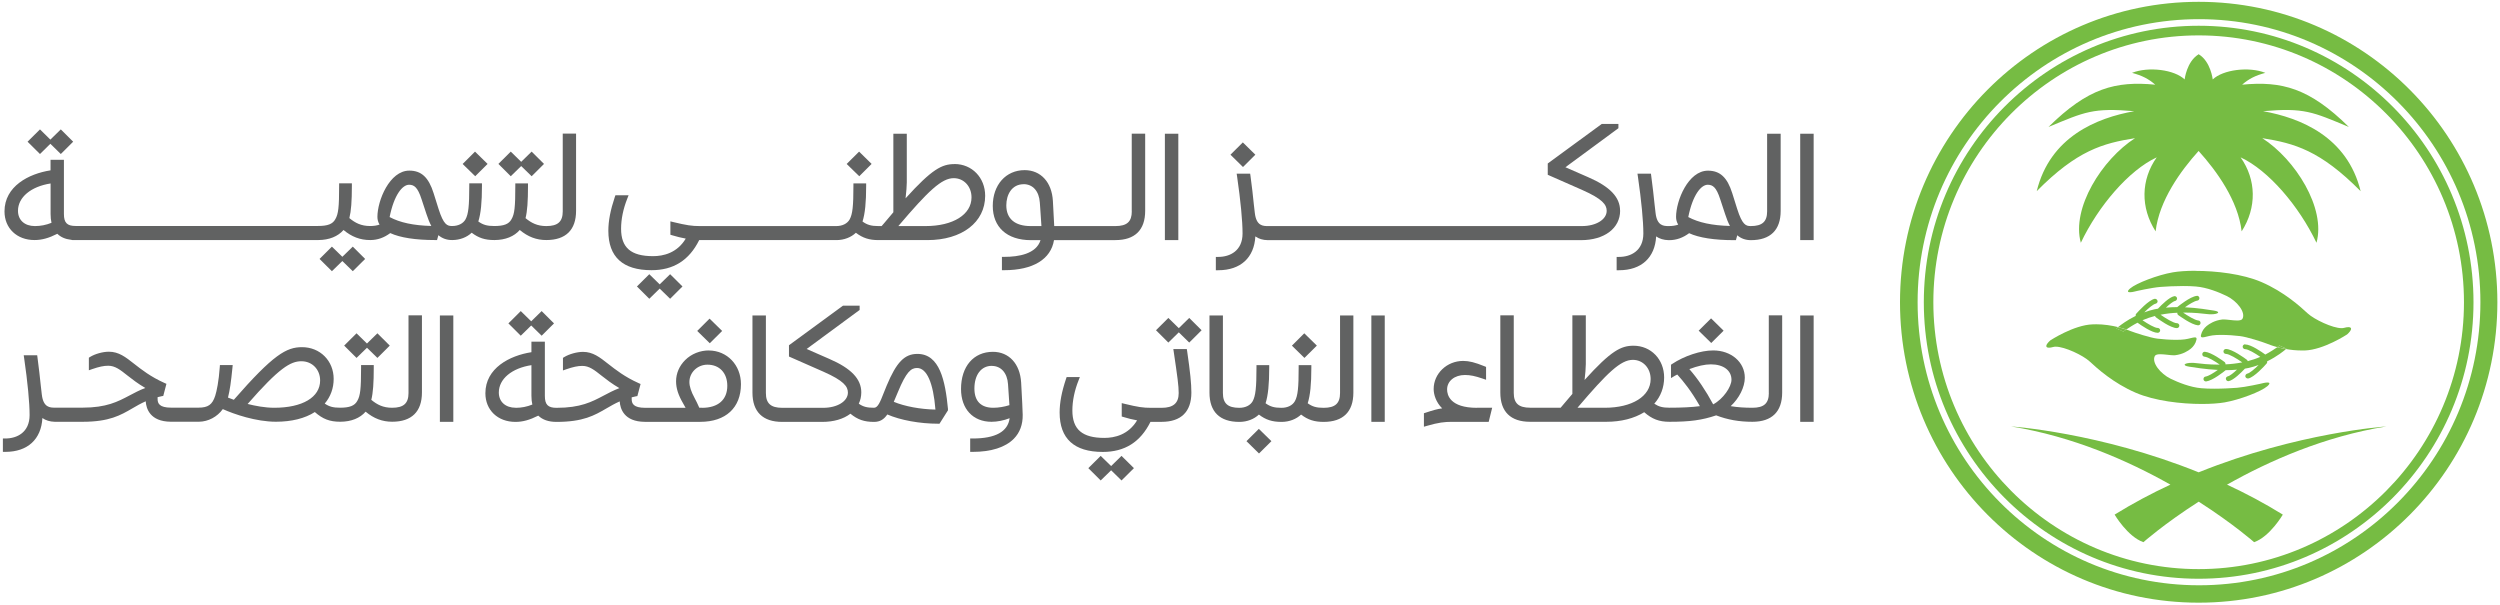 <svg xmlns="http://www.w3.org/2000/svg" width="467" height="113" viewBox="0 0 467 113" fill="none"><path d="M410.78 109.33C381.74 109.33 358.21 85.66 358.21 56.45C358.21 27.24 381.74 3.58 410.78 3.58C439.82 3.58 463.34 27.25 463.34 56.45C463.34 85.65 439.8 109.33 410.78 109.33ZM410.71 0.34C379.9 0.34 354.92 25.46 354.92 56.46C354.92 87.46 379.89 112.58 410.71 112.58C441.53 112.58 466.51 87.46 466.51 56.46C466.51 25.46 441.52 0.34 410.71 0.34Z" fill="#76BC43"></path><path d="M410.709 106.311C383.379 106.311 361.149 83.941 361.149 56.461C361.149 28.98 383.369 6.611 410.709 6.611C438.049 6.611 460.269 28.98 460.269 56.461C460.269 83.941 438.049 106.311 410.709 106.311ZM410.709 4.811C382.409 4.811 359.369 27.98 359.369 56.461C359.369 84.941 382.399 108.111 410.709 108.111C439.019 108.111 462.049 84.941 462.049 56.461C462.049 27.98 439.019 4.811 410.709 4.811Z" fill="#76BC43"></path><path d="M380.449 35.719C387.979 28.109 392.809 26.759 398.829 25.809C392.669 29.749 386.909 38.899 388.699 45.349C391.949 38.509 397.639 31.829 402.879 29.389C399.909 33.579 399.819 38.779 402.669 43.219C403.329 37.459 407.349 31.909 410.699 28.199C414.059 31.919 418.079 37.459 418.739 43.219C421.589 38.779 421.499 33.569 418.539 29.389C423.779 31.829 429.459 38.509 432.719 45.349C434.519 38.899 428.749 29.749 422.589 25.809C428.609 26.759 433.439 28.109 440.969 35.719C438.479 25.549 429.729 22.019 422.739 20.769C430.439 20.099 431.969 20.889 438.769 23.719C431.389 16.429 426.219 15.109 418.829 15.819C420.099 14.709 421.309 14.109 423.169 13.609C420.069 12.379 415.219 13.029 413.339 14.839C413.339 14.839 412.959 11.499 410.739 10.149V10.109L410.709 10.129L410.689 10.109V10.149C408.469 11.499 408.089 14.839 408.089 14.839C406.199 13.019 401.359 12.379 398.259 13.609C400.119 14.109 401.329 14.709 402.599 15.819C395.209 15.109 390.039 16.419 382.659 23.719C389.449 20.889 390.979 20.109 398.679 20.769C391.679 22.019 382.949 25.539 380.459 35.719" fill="#76BC43"></path><path d="M445.76 79.66C445.76 79.66 429.22 80.76 410.71 88.23C392.21 80.76 375.67 79.66 375.67 79.66C387.2 81.52 397.54 86.07 405.43 90.53C401.94 92.15 398.44 94.01 395.01 96.13C395.01 96.13 397.43 100.25 400.39 101.28C400.39 101.28 404.23 97.87 410.72 93.71C417.22 97.88 421.07 101.28 421.07 101.28C424.02 100.25 426.43 96.13 426.43 96.13C423 94 419.49 92.15 416.01 90.53C423.9 86.07 434.23 81.52 445.77 79.66" fill="#76BC43"></path><path d="M391.43 60.59C391.26 60.59 391.08 60.59 390.91 60.59C387.38 60.7 382.99 63.59 382.99 63.59C382.05 64.44 382.04 64.95 382.75 64.95C382.95 64.95 383.21 64.91 383.53 64.82C383.67 64.78 383.83 64.76 384.01 64.76C385.7 64.76 389.11 66.37 390.35 67.52C391.72 68.79 394.73 71.54 398.97 73.37C402.53 74.9 407.46 75.46 411.31 75.46C413 75.46 414.48 75.35 415.54 75.17C418.36 74.68 422.39 73.14 423.53 72.15C424.17 71.59 423.93 71.45 423.55 71.45C423.3 71.45 422.99 71.51 422.82 71.55C422.4 71.66 419.48 72.31 417.88 72.44C416.84 72.52 415.22 72.61 413.63 72.61C412.78 72.61 411.94 72.59 411.21 72.52C409.14 72.35 406.89 71.43 405.5 70.76C403.55 69.82 401.87 67.7 402.53 66.49C402.67 66.25 403.05 66.17 403.54 66.17C403.94 66.17 404.41 66.22 404.86 66.27C405.31 66.32 405.74 66.37 406.07 66.37C406.16 66.37 406.23 66.37 406.3 66.36C407.76 66.19 408.74 65.54 409.24 65.14C409.72 64.74 410.14 64.19 410.3 63.45C410.37 63.13 410.25 63.02 410 63.02C409.62 63.02 408.93 63.28 408.13 63.39C407.69 63.45 407.12 63.48 406.52 63.48C405.33 63.48 403.96 63.38 403.01 63.26C401.71 63.11 398.74 62.14 398.03 61.86C397.86 61.79 397.58 61.68 397.19 61.55C396.85 61.78 396.65 61.93 396.65 61.93L395.34 61.36C395.34 61.36 395.45 61.26 395.65 61.1C394.51 60.82 393.05 60.57 391.43 60.57" fill="#76BC43"></path><path d="M410.12 50.58C408.43 50.58 406.95 50.69 405.89 50.87C403.06 51.36 399.04 52.9 397.9 53.89C397.26 54.45 397.5 54.59 397.89 54.59C398.14 54.59 398.45 54.53 398.61 54.49C399.04 54.38 401.95 53.73 403.55 53.6C404.58 53.52 406.21 53.43 407.79 53.43C408.64 53.43 409.48 53.45 410.21 53.52C412.28 53.69 414.53 54.61 415.92 55.28C417.87 56.22 419.55 58.34 418.89 59.55C418.76 59.79 418.37 59.87 417.89 59.87C417.49 59.87 417.02 59.82 416.57 59.77C416.12 59.72 415.69 59.67 415.36 59.67C415.27 59.67 415.2 59.67 415.13 59.68C413.67 59.85 412.69 60.5 412.2 60.9C411.72 61.3 411.31 61.85 411.14 62.59C411.07 62.91 411.19 63.02 411.44 63.02C411.82 63.02 412.51 62.76 413.3 62.65C413.74 62.59 414.31 62.56 414.91 62.56C416.1 62.56 417.47 62.66 418.42 62.78C419.73 62.93 422.69 63.89 423.41 64.18C423.71 64.3 424.41 64.58 425.39 64.84C425.64 64.66 425.79 64.55 425.79 64.55L427.1 65.12C427.1 65.12 427.07 65.15 427.01 65.2C427.9 65.36 428.91 65.47 430 65.47C430.17 65.47 430.35 65.47 430.52 65.47C434.05 65.36 438.44 62.47 438.44 62.47C439.38 61.62 439.39 61.11 438.68 61.11C438.48 61.11 438.21 61.15 437.89 61.24C437.75 61.28 437.59 61.3 437.41 61.3C435.72 61.3 432.31 59.68 431.07 58.54C429.7 57.27 426.68 54.52 422.45 52.69C418.9 51.16 413.96 50.6 410.12 50.6" fill="#76BC43"></path><path d="M410.4 55.27C410.4 55.27 410.36 55.27 410.34 55.27C409.1 55.42 406.98 57.15 406.74 57.34L406.71 57.37C406.01 57.37 405.3 57.4 404.59 57.47C405.24 56.86 405.92 56.3 406.31 56.22C406.52 56.17 406.67 55.98 406.67 55.78V55.68C406.61 55.47 406.43 55.32 406.23 55.32C406.2 55.32 406.16 55.32 406.13 55.33C405.22 55.52 403.84 56.88 403.11 57.66C402.89 57.69 402.67 57.73 402.46 57.78C401.78 57.92 401.15 58.13 400.55 58.35C401.33 57.57 402.21 56.83 402.67 56.73C402.88 56.68 403.04 56.5 403.04 56.28L403.02 56.19C402.97 55.97 402.78 55.82 402.57 55.82C402.54 55.82 402.51 55.82 402.48 55.82C401.34 56.07 399.43 58.18 399.05 58.6C398.94 58.71 398.92 58.87 398.95 59.01C397.34 59.8 396.18 60.68 395.66 61.1C396.27 61.25 396.79 61.41 397.2 61.55C397.68 61.22 398.44 60.72 399.29 60.28C399.96 60.77 401.98 62.17 403.06 62.17C403.3 62.17 403.52 61.97 403.52 61.72C403.52 61.47 403.31 61.26 403.06 61.26C402.5 61.26 401.19 60.49 400.22 59.82L400.26 59.8C401.01 59.48 401.79 59.22 402.56 59.02C402.59 59.11 402.63 59.21 402.72 59.27C403.17 59.61 405.48 61.29 406.64 61.29C406.9 61.29 407.1 61.08 407.1 60.83C407.1 60.58 406.9 60.37 406.64 60.37C406.04 60.37 404.58 59.49 403.59 58.79C404.67 58.58 405.73 58.46 406.73 58.42C406.7 58.58 406.76 58.75 406.89 58.85C407.15 59.03 409.35 60.66 410.58 60.77C410.59 60.77 410.6 60.77 410.61 60.77C410.85 60.77 411.05 60.59 411.06 60.36V60.32C411.06 60.08 410.89 59.88 410.65 59.87C410.01 59.81 408.69 59.01 407.8 58.39C407.91 58.39 408.01 58.39 408.11 58.39C409.88 58.39 411.35 58.56 412.22 58.66C412.51 58.7 412.79 58.71 413.03 58.71C414.4 58.71 414.93 58.22 413.53 58.01C412.6 57.87 410.53 57.51 408.15 57.4C408.96 56.82 409.92 56.23 410.45 56.16C410.68 56.13 410.85 55.94 410.85 55.71V55.65C410.81 55.41 410.62 55.25 410.4 55.25" fill="#76BC43"></path><path d="M395.65 61.119C395.45 61.289 395.34 61.379 395.34 61.379L396.65 61.949C396.65 61.949 396.85 61.799 397.19 61.569C396.78 61.429 396.26 61.269 395.65 61.119Z" fill="#76BC43"></path><path d="M419.38 64.311C419.14 64.311 418.93 64.521 418.93 64.761C418.93 65.001 419.14 65.221 419.38 65.221C419.95 65.221 421.25 65.991 422.22 66.661L422.18 66.68C421.43 67.01 420.65 67.26 419.88 67.46C419.85 67.371 419.81 67.27 419.72 67.21C419.27 66.871 416.96 65.191 415.8 65.191C415.55 65.191 415.34 65.401 415.34 65.651C415.34 65.901 415.55 66.111 415.8 66.111C416.4 66.111 417.86 66.991 418.85 67.691C417.78 67.901 416.72 68.02 415.72 68.061C415.75 67.91 415.68 67.731 415.56 67.63C415.31 67.441 413.1 65.811 411.87 65.71C411.87 65.71 411.85 65.71 411.84 65.71C411.6 65.71 411.4 65.891 411.39 66.13V66.171C411.38 66.41 411.56 66.611 411.8 66.63C412.44 66.68 413.75 67.481 414.65 68.111C414.57 68.111 414.49 68.111 414.41 68.111C412.61 68.111 411.12 67.941 410.23 67.831C409.94 67.791 409.67 67.781 409.42 67.781C408.05 67.781 407.51 68.27 408.92 68.49C409.85 68.63 411.92 68.99 414.29 69.1C413.49 69.68 412.53 70.27 412 70.341C411.77 70.371 411.61 70.561 411.61 70.801V70.85C411.64 71.091 411.84 71.251 412.06 71.251C412.08 71.251 412.1 71.251 412.12 71.251C413.35 71.091 415.48 69.38 415.72 69.18L415.75 69.151C416.45 69.151 417.16 69.121 417.87 69.051C417.22 69.661 416.54 70.221 416.15 70.301C415.94 70.351 415.79 70.54 415.79 70.74L415.81 70.841C415.85 71.05 416.04 71.201 416.25 71.201C416.28 71.201 416.31 71.201 416.34 71.191C417.24 71.001 418.63 69.63 419.35 68.861C419.57 68.831 419.79 68.79 420 68.74C420.68 68.6 421.31 68.391 421.91 68.18C421.13 68.951 420.26 69.701 419.8 69.791C419.59 69.841 419.43 70.031 419.43 70.24V70.341C419.48 70.55 419.68 70.701 419.9 70.701C419.93 70.701 419.96 70.701 419.98 70.701C421.12 70.451 423.03 68.341 423.4 67.911C423.51 67.801 423.53 67.641 423.5 67.501C425.4 66.57 426.67 65.511 427.01 65.221C426.41 65.111 425.87 64.99 425.39 64.861C424.92 65.191 424.09 65.741 423.16 66.231C422.49 65.741 420.48 64.341 419.39 64.341" fill="#76BC43"></path><path d="M425.781 64.551C425.781 64.551 425.631 64.661 425.381 64.841C425.861 64.971 426.401 65.101 427.001 65.201C427.061 65.151 427.091 65.121 427.091 65.121L425.781 64.551Z" fill="#76BC43"></path><path d="M7.468 28.77L5.148 26.47L7.468 24.17L9.408 26.08L11.358 24.17L13.668 26.47L11.358 28.77L9.408 26.86L7.468 28.77Z" fill="#616262"></path><path d="M95.41 32.92L93.1 30.62L95.41 28.32L97.36 30.23L99.31 28.32L101.62 30.62L99.31 32.92L97.36 31.02L95.41 32.92Z" fill="#616262"></path><path d="M65.9 46.07L68.209 48.37L65.9 50.66L63.949 48.76L61.999 50.66L59.69 48.37L61.999 46.07L63.949 47.97L65.9 46.07Z" fill="#616262"></path><path d="M105.12 24.981V39.481C105.12 41.411 104.2 42.231 102.06 42.231C100.37 42.231 99.26 41.651 98.17 40.751C98.5 39.441 98.63 37.611 98.63 34.721V34.261H96.26V34.721C96.26 38.701 96.12 39.981 95.55 40.951C95.06 41.861 94.13 42.221 92.33 42.221C91.01 42.221 90.24 42.011 89.35 41.371C89.82 39.891 90.03 37.811 90.03 34.711V34.251H87.66V34.711C87.66 38.511 87.5 39.971 86.96 40.971C86.52 41.761 85.6 42.221 84.45 42.221C83.54 42.221 82.87 42.001 81.92 39.021L81 36.091C80.07 33.131 78.71 31.871 76.46 31.871C72.77 31.871 70.5 37.471 70.5 40.511C70.5 41.031 70.63 41.501 70.9 41.951C70.4 42.131 69.81 42.221 69.15 42.221C67.46 42.221 66.35 41.641 65.26 40.741C65.59 39.431 65.73 37.601 65.73 34.711V34.251H63.35V34.711C63.35 38.691 63.21 39.971 62.64 40.941C62.15 41.851 61.22 42.211 59.42 42.211H14.11C12.53 42.211 11.94 41.611 11.94 39.981V29.851H9.44V31.821C5.38 32.451 0.84 34.791 0.84 39.491C0.84 42.641 3.15 44.841 6.45 44.841C7.8 44.841 9.09 44.491 10.71 43.671C11.34 44.291 12.19 44.671 13.26 44.791C13.34 44.821 13.42 44.841 13.51 44.841H59.4C59.4 44.841 59.45 44.841 59.48 44.841C61.49 44.831 63.13 44.161 64.17 42.961C65.7 44.241 67.29 44.841 69.13 44.841C69.16 44.841 69.18 44.841 69.21 44.841C70.54 44.831 71.74 44.401 72.9 43.541C74.73 44.391 77.62 44.841 81.28 44.841H81.64L81.89 43.931C82.61 44.541 83.45 44.841 84.44 44.841C84.47 44.841 84.49 44.841 84.52 44.841C85.92 44.831 87.22 44.321 88.11 43.471C89.39 44.451 90.6 44.841 92.32 44.841C92.35 44.841 92.37 44.841 92.4 44.841C94.41 44.831 96.05 44.161 97.09 42.961C98.63 44.241 100.21 44.841 102.05 44.841C105.69 44.841 107.61 42.951 107.61 39.381V24.961H105.11L105.12 24.981ZM6.52 42.231C4.6 42.231 3.36 41.111 3.36 39.381C3.36 36.851 5.78 34.841 9.45 34.271V39.981C9.45 40.591 9.51 41.141 9.62 41.621C8.6 42.031 7.59 42.231 6.52 42.231ZM72.78 40.551C73.61 36.381 75.19 34.511 76.41 34.511C77.34 34.511 78.02 34.951 78.75 37.221L79.67 40.011C79.95 40.871 80.24 41.591 80.57 42.211C77.22 42.121 74.71 41.581 72.77 40.541" fill="#616262"></path><path d="M88.77 32.92L86.42 30.63L88.73 28.32L91.08 30.62L88.77 32.92Z" fill="#616262"></path><path d="M125.179 51.221L127.489 53.511L125.179 55.811L123.229 53.911L121.289 55.811L118.979 53.511L121.289 51.221L123.229 53.121L125.179 51.221Z" fill="#616262"></path><path d="M160.508 32.92L158.158 30.63L160.478 28.32L162.818 30.62L160.508 32.92Z" fill="#616262"></path><path d="M178.299 30.651C175.969 30.651 174.109 31.57 169.159 37.05C169.299 35.791 169.389 34.791 169.389 34.071V24.98H166.879V39.651C166.359 40.281 165.789 40.941 165.189 41.651L164.689 42.23H164.089C162.769 42.23 161.999 42.02 161.119 41.38C161.589 39.901 161.799 37.821 161.799 34.721V34.261H159.419V34.721C159.419 38.52 159.259 39.98 158.719 40.98C158.279 41.77 157.359 42.23 156.209 42.23H130.709C129.229 42.23 128.259 42.081 125.799 41.49L125.229 41.35V43.85L125.559 43.95C126.409 44.211 127.279 44.42 128.099 44.571C126.479 47.27 123.909 47.85 121.989 47.85C117.859 47.85 116.019 46.27 116.019 42.721C116.019 40.941 116.419 39.001 117.169 37.12L117.419 36.48H114.959L114.849 36.791C114.029 39.24 113.639 41.251 113.639 43.111C113.639 48.001 116.349 50.471 121.699 50.471C125.809 50.471 128.729 48.63 130.609 44.85H156.209C156.209 44.85 156.259 44.85 156.289 44.85C157.679 44.84 158.989 44.331 159.879 43.48C161.159 44.461 162.379 44.85 164.089 44.85H173.239C179.699 44.85 184.029 41.52 184.029 36.571C184.029 33.191 181.569 30.64 178.309 30.64M172.909 42.23H167.809C173.409 35.651 175.889 33.281 178.159 33.281C180.049 33.281 181.479 34.821 181.479 36.87C181.479 40.081 178.039 42.23 172.899 42.23" fill="#616262"></path><path d="M220.11 24.98H217.6V44.85H220.11V24.98Z" fill="#616262"></path><path d="M211.419 39.481C211.419 41.411 210.509 42.231 208.359 42.231H196.929C196.889 41.361 196.839 40.331 196.779 39.411C196.739 38.691 196.699 38.021 196.679 37.521C196.479 34.031 194.409 31.781 191.409 31.781C187.899 31.781 185.449 34.531 185.449 38.461C185.449 42.391 188.049 44.861 192.589 44.861H194.369C193.579 47.421 190.309 47.981 187.619 47.981H187.159V50.471H187.619C192.959 50.471 196.309 48.431 196.889 44.851H208.359C211.999 44.851 213.919 42.961 213.919 39.391V24.971H211.409V39.471L211.419 39.481ZM191.209 34.401C192.939 34.401 194.099 35.721 194.239 37.831C194.269 38.311 194.309 38.901 194.359 39.531C194.429 40.421 194.499 41.411 194.539 42.231H192.529C189.589 42.231 187.979 40.861 187.979 38.361C187.979 36.391 188.979 34.411 191.219 34.411" fill="#616262"></path><path d="M232.16 27.25L230.5 28.9L232.18 30.54L233.84 28.9L232.16 27.25Z" fill="#616262"></path><path d="M232.16 26.6L229.85 28.9L232.19 31.2L234.5 28.9L232.16 26.6ZM231.16 28.9L232.16 27.91L233.18 28.91L232.18 29.9L231.16 28.9Z" fill="#616262"></path><path d="M302.639 39.35C302.639 42.64 299.709 44.86 295.339 44.86H236.889C236.889 44.86 236.839 44.86 236.809 44.86C235.909 44.85 235.119 44.61 234.499 44.16C234.289 48.13 231.739 50.48 227.579 50.48H227.119V47.99H227.579C229.769 47.99 232.109 46.84 232.109 43.62C232.109 41.3 231.749 37.52 231.089 32.97L231.009 32.44H233.529L233.589 32.84C233.849 34.8 234.069 36.61 234.219 38.21L234.399 39.77C234.679 42.23 235.949 42.23 236.879 42.23H295.519C298.149 42.23 300.129 41 300.129 39.38C300.129 38.25 299.349 37.16 295.569 35.49L289.119 32.65V30.54L299.209 23.15H302.319V23.95L292.419 31.24L296.649 33.09C300.729 34.85 302.629 36.84 302.629 39.34" fill="#616262"></path><path d="M330.098 24.98V39.48C330.098 41.41 329.188 42.23 327.038 42.23C326.128 42.23 325.458 42.011 324.508 39.031L323.588 36.1C322.658 33.141 321.298 31.881 319.048 31.881C315.358 31.881 313.088 37.48 313.088 40.52C313.088 41.041 313.218 41.511 313.488 41.961C312.988 42.141 312.408 42.23 311.738 42.23C310.808 42.23 309.528 42.23 309.258 39.77L309.078 38.211C308.918 36.611 308.708 34.8 308.448 32.84L308.398 32.441H305.878L305.958 32.971C306.618 37.52 306.978 41.3 306.978 43.62C306.978 46.84 304.638 47.99 302.448 47.99H301.988V50.48H302.448C306.608 50.48 309.158 48.13 309.368 44.16C309.988 44.6 310.778 44.84 311.678 44.861C311.708 44.861 311.728 44.861 311.758 44.861C311.788 44.861 311.808 44.861 311.838 44.861C313.168 44.85 314.368 44.42 315.528 43.56C317.358 44.41 320.248 44.861 323.908 44.861H324.268L324.518 43.95C325.228 44.56 326.078 44.861 327.068 44.861C330.708 44.861 332.628 42.971 332.628 39.401V24.98H330.118H330.098ZM315.368 40.55C316.198 36.38 317.778 34.511 318.998 34.511C319.928 34.511 320.608 34.95 321.338 37.221L322.258 40.011C322.528 40.87 322.828 41.6 323.158 42.211C319.808 42.12 317.298 41.581 315.358 40.541" fill="#616262"></path><path d="M338.789 24.98H336.279V44.85H338.789V24.98Z" fill="#616262"></path><path d="M84.68 58.93H82.17V78.8H84.68V58.93Z" fill="#616262"></path><path d="M66.599 66.86L64.289 64.56L66.599 62.26L68.549 64.17L70.499 62.26L72.809 64.56L70.499 66.86L68.549 64.96L66.599 66.86Z" fill="#616262"></path><path d="M76.309 73.42C76.309 75.35 75.389 76.17 73.249 76.17C71.559 76.17 70.449 75.59 69.359 74.69C69.689 73.38 69.819 71.55 69.819 68.66V68.19H67.449V68.66C67.449 72.64 67.309 73.92 66.739 74.89C66.249 75.79 65.319 76.16 63.519 76.16C62.249 76.16 61.509 75.97 60.659 75.39C61.749 74.11 62.329 72.52 62.329 70.78C62.329 67.4 59.789 64.85 56.419 64.85C53.499 64.85 51.069 66.22 43.679 74.68C43.309 74.55 42.939 74.42 42.589 74.27C42.939 72.85 43.149 71.43 43.419 68.7L43.469 68.19H41.079L41.049 68.62C40.869 71.19 40.479 73.09 40.199 73.94C39.659 75.6 38.869 76.15 37.069 76.15H31.969C29.739 76.15 29.439 75.33 29.439 74.52V74.19C29.689 74.12 29.939 74.06 30.209 74.01L30.499 73.96L31.089 71.7L30.729 71.54C28.119 70.37 26.429 69.03 25.059 67.96C23.459 66.7 22.189 65.7 20.339 65.7C19.209 65.7 17.759 66.1 16.819 66.68L16.599 66.82V69.17L17.219 68.95C18.499 68.51 19.369 68.32 20.219 68.32C21.499 68.32 22.469 69.08 23.799 70.14C24.679 70.83 25.739 71.66 27.139 72.47C26.029 72.9 25.099 73.39 24.199 73.87C21.979 75.04 19.889 76.15 15.409 76.15H10.289C9.359 76.15 8.089 76.15 7.809 73.69L7.629 72.13C7.469 70.53 7.259 68.72 6.999 66.76L6.949 66.36H4.429L4.509 66.89C5.169 71.44 5.529 75.22 5.529 77.54C5.529 80.76 3.189 81.91 0.999 81.91H0.539V84.41H0.999C5.159 84.41 7.709 82.06 7.919 78.09C8.539 78.53 9.329 78.77 10.229 78.79C10.259 78.79 10.279 78.79 10.309 78.79H15.429C20.419 78.79 22.509 77.57 24.729 76.28C25.499 75.83 26.289 75.37 27.219 74.96C27.309 76.31 28.009 78.75 31.909 78.78C31.939 78.78 31.959 78.78 31.989 78.78H37.089C37.089 78.78 37.139 78.78 37.169 78.78C38.909 78.76 40.579 77.87 41.619 76.42C43.729 77.37 47.829 78.78 51.549 78.78C54.459 78.78 56.959 78.16 58.809 76.97C60.289 78.28 61.599 78.78 63.529 78.78C63.559 78.78 63.579 78.78 63.609 78.78C65.619 78.77 67.259 78.1 68.299 76.9C69.829 78.18 71.419 78.78 73.259 78.78C76.899 78.78 78.819 76.89 78.819 73.32V58.9H76.309V73.4V73.42ZM51.229 76.17C49.489 76.17 47.669 75.82 46.259 75.46C52.139 68.73 54.279 67.48 56.299 67.48C58.319 67.48 59.799 69.02 59.799 71.07C59.799 74.21 56.509 76.17 51.219 76.17" fill="#616262"></path><path d="M97.279 62.711L94.969 60.411L97.279 58.111L99.229 60.021L101.179 58.111L103.489 60.411L101.179 62.711L99.229 60.801L97.279 62.711Z" fill="#616262"></path><path d="M132.43 65.46C130.78 65.46 129.15 66.1 127.99 67.26C126.89 68.35 126.29 69.76 126.29 71.23C126.29 72.53 126.7 73.8 127.61 75.36C127.77 75.64 127.93 75.91 128.07 76.18H120.53C118.3 76.18 118 75.36 118 74.55V74.22C118.25 74.15 118.5 74.09 118.77 74.04L119.06 73.99L119.66 71.73L119.3 71.57C116.69 70.4 115 69.06 113.63 67.99C112.03 66.73 110.76 65.73 108.91 65.73C107.78 65.73 106.33 66.13 105.38 66.71L105.16 66.85V69.2L105.78 68.98C107.06 68.54 107.93 68.35 108.78 68.35C110.06 68.35 111.03 69.11 112.36 70.17C113.24 70.86 114.3 71.69 115.7 72.5C114.59 72.93 113.66 73.42 112.76 73.9C110.54 75.07 108.45 76.18 103.97 76.18H103.94C102.36 76.18 101.78 75.58 101.78 73.95V63.82H99.27V65.79C95.21 66.42 90.67 68.76 90.67 73.46C90.67 76.61 92.98 78.81 96.29 78.81C97.64 78.81 98.93 78.46 100.55 77.64C101.34 78.41 102.47 78.81 103.94 78.81H103.97C108.96 78.81 111.05 77.59 113.27 76.3C114.04 75.85 114.83 75.39 115.76 74.98C115.85 76.33 116.55 78.77 120.45 78.8C120.48 78.8 120.5 78.8 120.53 78.8H125.63C125.63 78.8 125.68 78.8 125.71 78.8H130.8C135.57 78.8 138.41 76.17 138.41 71.76C138.41 68.2 135.84 65.5 132.43 65.47M96.34 76.17C94.42 76.17 93.18 75.05 93.18 73.32C93.18 70.79 95.6 68.77 99.27 68.21V73.93C99.27 74.54 99.33 75.09 99.44 75.57C98.42 75.98 97.41 76.18 96.34 76.18M131.16 76.17H130.63C130.33 75.47 130.04 74.89 129.75 74.35C129.1 73.15 128.78 72.18 128.78 71.36C128.78 69.57 130.29 68.12 132.15 68.12C134.4 68.12 135.86 69.67 135.86 72.07C135.86 74.68 134.14 76.18 131.15 76.18" fill="#616262"></path><path d="M134.898 61.819L132.588 64.12L130.238 61.819L132.548 59.52L134.898 61.819Z" fill="#616262"></path><path d="M177.089 76.46C176.579 71.08 175.529 66.11 171.369 66.11C168.959 66.11 167.459 67.66 165.629 72.04C165.439 72.5 165.269 72.94 165.099 73.35C164.399 75.15 163.969 76.17 163.269 76.17C161.979 76.17 161.249 75.99 160.419 75.41C160.729 74.77 160.889 74.04 160.889 73.29C160.889 70.79 158.989 68.8 154.909 67.04L150.679 65.19L160.579 57.9V57.1H157.469L147.379 64.49V66.6L153.829 69.44C157.609 71.11 158.389 72.2 158.389 73.33C158.389 74.96 156.409 76.18 153.779 76.18H146.129C143.989 76.18 143.069 75.36 143.069 73.43V58.93H140.559V73.35C140.559 76.92 142.479 78.81 146.119 78.81H153.579C155.739 78.81 157.549 78.28 158.859 77.28C160.209 78.39 161.439 78.81 163.259 78.81C163.289 78.81 163.309 78.81 163.339 78.81C164.359 78.79 165.109 78.37 165.749 77.42C168.209 78.49 171.799 79.15 175.249 79.15H175.499L177.089 76.63L177.069 76.47L177.089 76.46ZM166.959 75.06C167.069 74.8 167.179 74.52 167.309 74.23L167.739 73.21C169.289 69.45 170.189 68.74 171.299 68.74C173.119 68.74 174.339 71.49 174.739 76.51C171.899 76.45 168.999 75.91 166.959 75.06Z" fill="#616262"></path><path d="M190.82 72.751L190.75 71.461C190.55 67.971 188.48 65.721 185.48 65.721C181.86 65.721 179.52 68.451 179.52 72.661C179.52 76.391 181.75 78.791 185.22 78.791C186.29 78.791 187.53 78.541 188.6 78.121C188.27 80.641 185.95 81.911 181.69 81.911H181.23V84.411H181.69C185.15 84.411 187.8 83.561 189.38 81.961C190.51 80.811 191.07 79.301 191.04 77.481C191.02 76.471 190.91 74.401 190.82 72.741M185.27 68.351C187 68.351 188.16 69.671 188.3 71.781L188.35 72.531C188.42 73.491 188.5 74.671 188.56 75.681C187.6 75.991 186.5 76.171 185.55 76.171C183.24 76.171 182.02 74.931 182.02 72.581C182.02 70.011 183.29 68.341 185.26 68.341" fill="#616262"></path><path d="M209.499 85.16L211.819 87.45L209.499 89.75L207.559 87.85L205.609 89.75L203.299 87.45L205.609 85.16L207.559 87.06L209.499 85.16Z" fill="#616262"></path><path d="M321.969 61.771L319.659 64.071L317.309 61.771L319.629 59.471L321.969 61.771Z" fill="#616262"></path><path d="M222.149 59.391L224.459 61.691L222.149 63.991L220.199 62.081L218.249 63.991L215.939 61.691L218.249 59.391L220.199 61.301L222.149 59.391Z" fill="#616262"></path><path d="M221.759 65.591C222.329 69.481 222.549 71.661 222.549 73.341C222.549 76.911 220.629 78.801 216.989 78.801H214.909C213.029 82.581 210.109 84.421 205.999 84.421C200.649 84.421 197.939 81.941 197.939 77.061C197.939 75.211 198.319 73.201 199.139 70.751L199.249 70.431H201.719L201.469 71.071C200.719 72.951 200.319 74.891 200.319 76.671C200.319 80.221 202.159 81.801 206.299 81.801C208.229 81.801 210.789 81.211 212.409 78.521C211.579 78.381 210.719 78.161 209.869 77.901L209.539 77.801V75.301L210.109 75.441C212.569 76.041 213.539 76.181 215.019 76.181H216.989C219.159 76.181 220.179 75.311 220.179 73.431C220.179 72.051 219.949 70.421 219.259 65.741L219.179 65.211H221.699L221.759 65.611V65.591Z" fill="#616262"></path><path d="M243.668 66.86L241.328 64.57L243.638 62.26L245.988 64.56L243.668 66.86Z" fill="#616262"></path><path d="M235.15 80.111L237.5 82.411L235.18 84.711L232.84 82.411L235.15 80.111Z" fill="#616262"></path><path d="M250.3 58.93H252.81V73.35C252.81 76.92 250.89 78.81 247.25 78.81C245.53 78.81 244.31 78.42 243.04 77.44C242.15 78.29 240.84 78.8 239.45 78.81C239.42 78.81 239.4 78.81 239.37 78.81C237.65 78.81 236.43 78.42 235.16 77.44C234.27 78.29 232.96 78.8 231.57 78.81C231.54 78.81 231.52 78.81 231.49 78.81C227.85 78.81 225.93 76.92 225.93 73.35V58.93H228.44V73.43C228.44 75.36 229.36 76.18 231.5 76.18C232.65 76.18 233.57 75.72 234.01 74.93C234.54 73.94 234.71 72.42 234.71 68.68V68.21H237.09V68.68C237.09 71.78 236.88 73.85 236.41 75.33C237.29 75.97 238.06 76.18 239.38 76.18C240.53 76.18 241.45 75.72 241.89 74.93C242.43 73.93 242.59 72.47 242.59 68.68V68.21H244.96V68.68C244.96 71.78 244.75 73.85 244.28 75.33C245.16 75.97 245.93 76.18 247.26 76.18C249.4 76.18 250.32 75.36 250.32 73.43V58.93H250.3Z" fill="#616262"></path><path d="M275.888 76.17H278.738L278.088 78.8H271.208C269.828 78.8 268.728 78.92 266.578 79.54L265.988 79.71V77.19L266.308 77.09C267.658 76.64 268.498 76.4 269.398 76.28C268.238 75.14 267.808 73.7 267.808 72.67C267.808 69.78 270.278 67.42 273.318 67.42C274.428 67.42 275.508 67.69 277.308 68.42L277.598 68.54V70.94L276.988 70.73C275.518 70.23 274.648 70.05 273.638 70.05C271.718 70.05 270.318 71.18 270.318 72.75C270.318 73.78 270.858 76.18 275.898 76.18" fill="#616262"></path><path d="M258.67 58.93H256.17V78.8H258.67V58.93Z" fill="#616262"></path><path d="M338.789 58.93H336.279V78.8H338.789V58.93Z" fill="#616262"></path><path d="M330.42 73.42C330.42 75.35 329.5 76.17 327.36 76.17C325.85 76.17 324.56 76.08 323.29 75.87C324.88 74.39 325.93 72.32 325.93 70.55C325.93 67.65 323.39 65.46 320.02 65.46C317.7 65.46 314.62 66.48 312.35 67.99L312.14 68.13V70.63L312.84 70.21C312.99 70.12 313.15 70.04 313.31 69.96C314.5 71.27 315.91 73.01 317.54 75.87C316.03 76.07 314.12 76.16 311.84 76.16C310.6 76.16 309.87 75.98 309.02 75.41C310.22 74.06 310.86 72.37 310.86 70.51C310.86 67.13 308.4 64.58 305.14 64.58C302.82 64.58 300.95 65.5 296 70.98C296.13 69.85 296.23 68.75 296.23 68V58.91H293.72V73.58C293.19 74.21 292.63 74.87 292.02 75.58L291.53 76.16H285.83C283.69 76.16 282.77 75.34 282.77 73.41V58.91H280.26V73.33C280.26 76.9 282.18 78.79 285.82 78.79H300.07C302.81 78.79 305.25 78.17 307.14 77C308.59 78.28 309.93 78.79 311.84 78.79C315.67 78.79 317.91 78.49 320.58 77.59C322.72 78.41 324.87 78.79 327.35 78.79C330.99 78.79 332.91 76.9 332.91 73.33V58.91H330.41V73.41L330.42 73.42ZM299.76 76.17H294.67C300.27 69.59 302.74 67.22 305.02 67.22C306.91 67.22 308.34 68.76 308.34 70.81C308.34 74.02 304.89 76.17 299.76 76.17ZM320.02 75.53C318.65 72.97 317.09 70.67 315.57 68.95C317.11 68.36 318.49 68.06 319.59 68.06C321.93 68.06 323.44 69.19 323.44 70.94C323.44 72.26 321.88 74.55 320.03 75.53" fill="#616262"></path></svg>